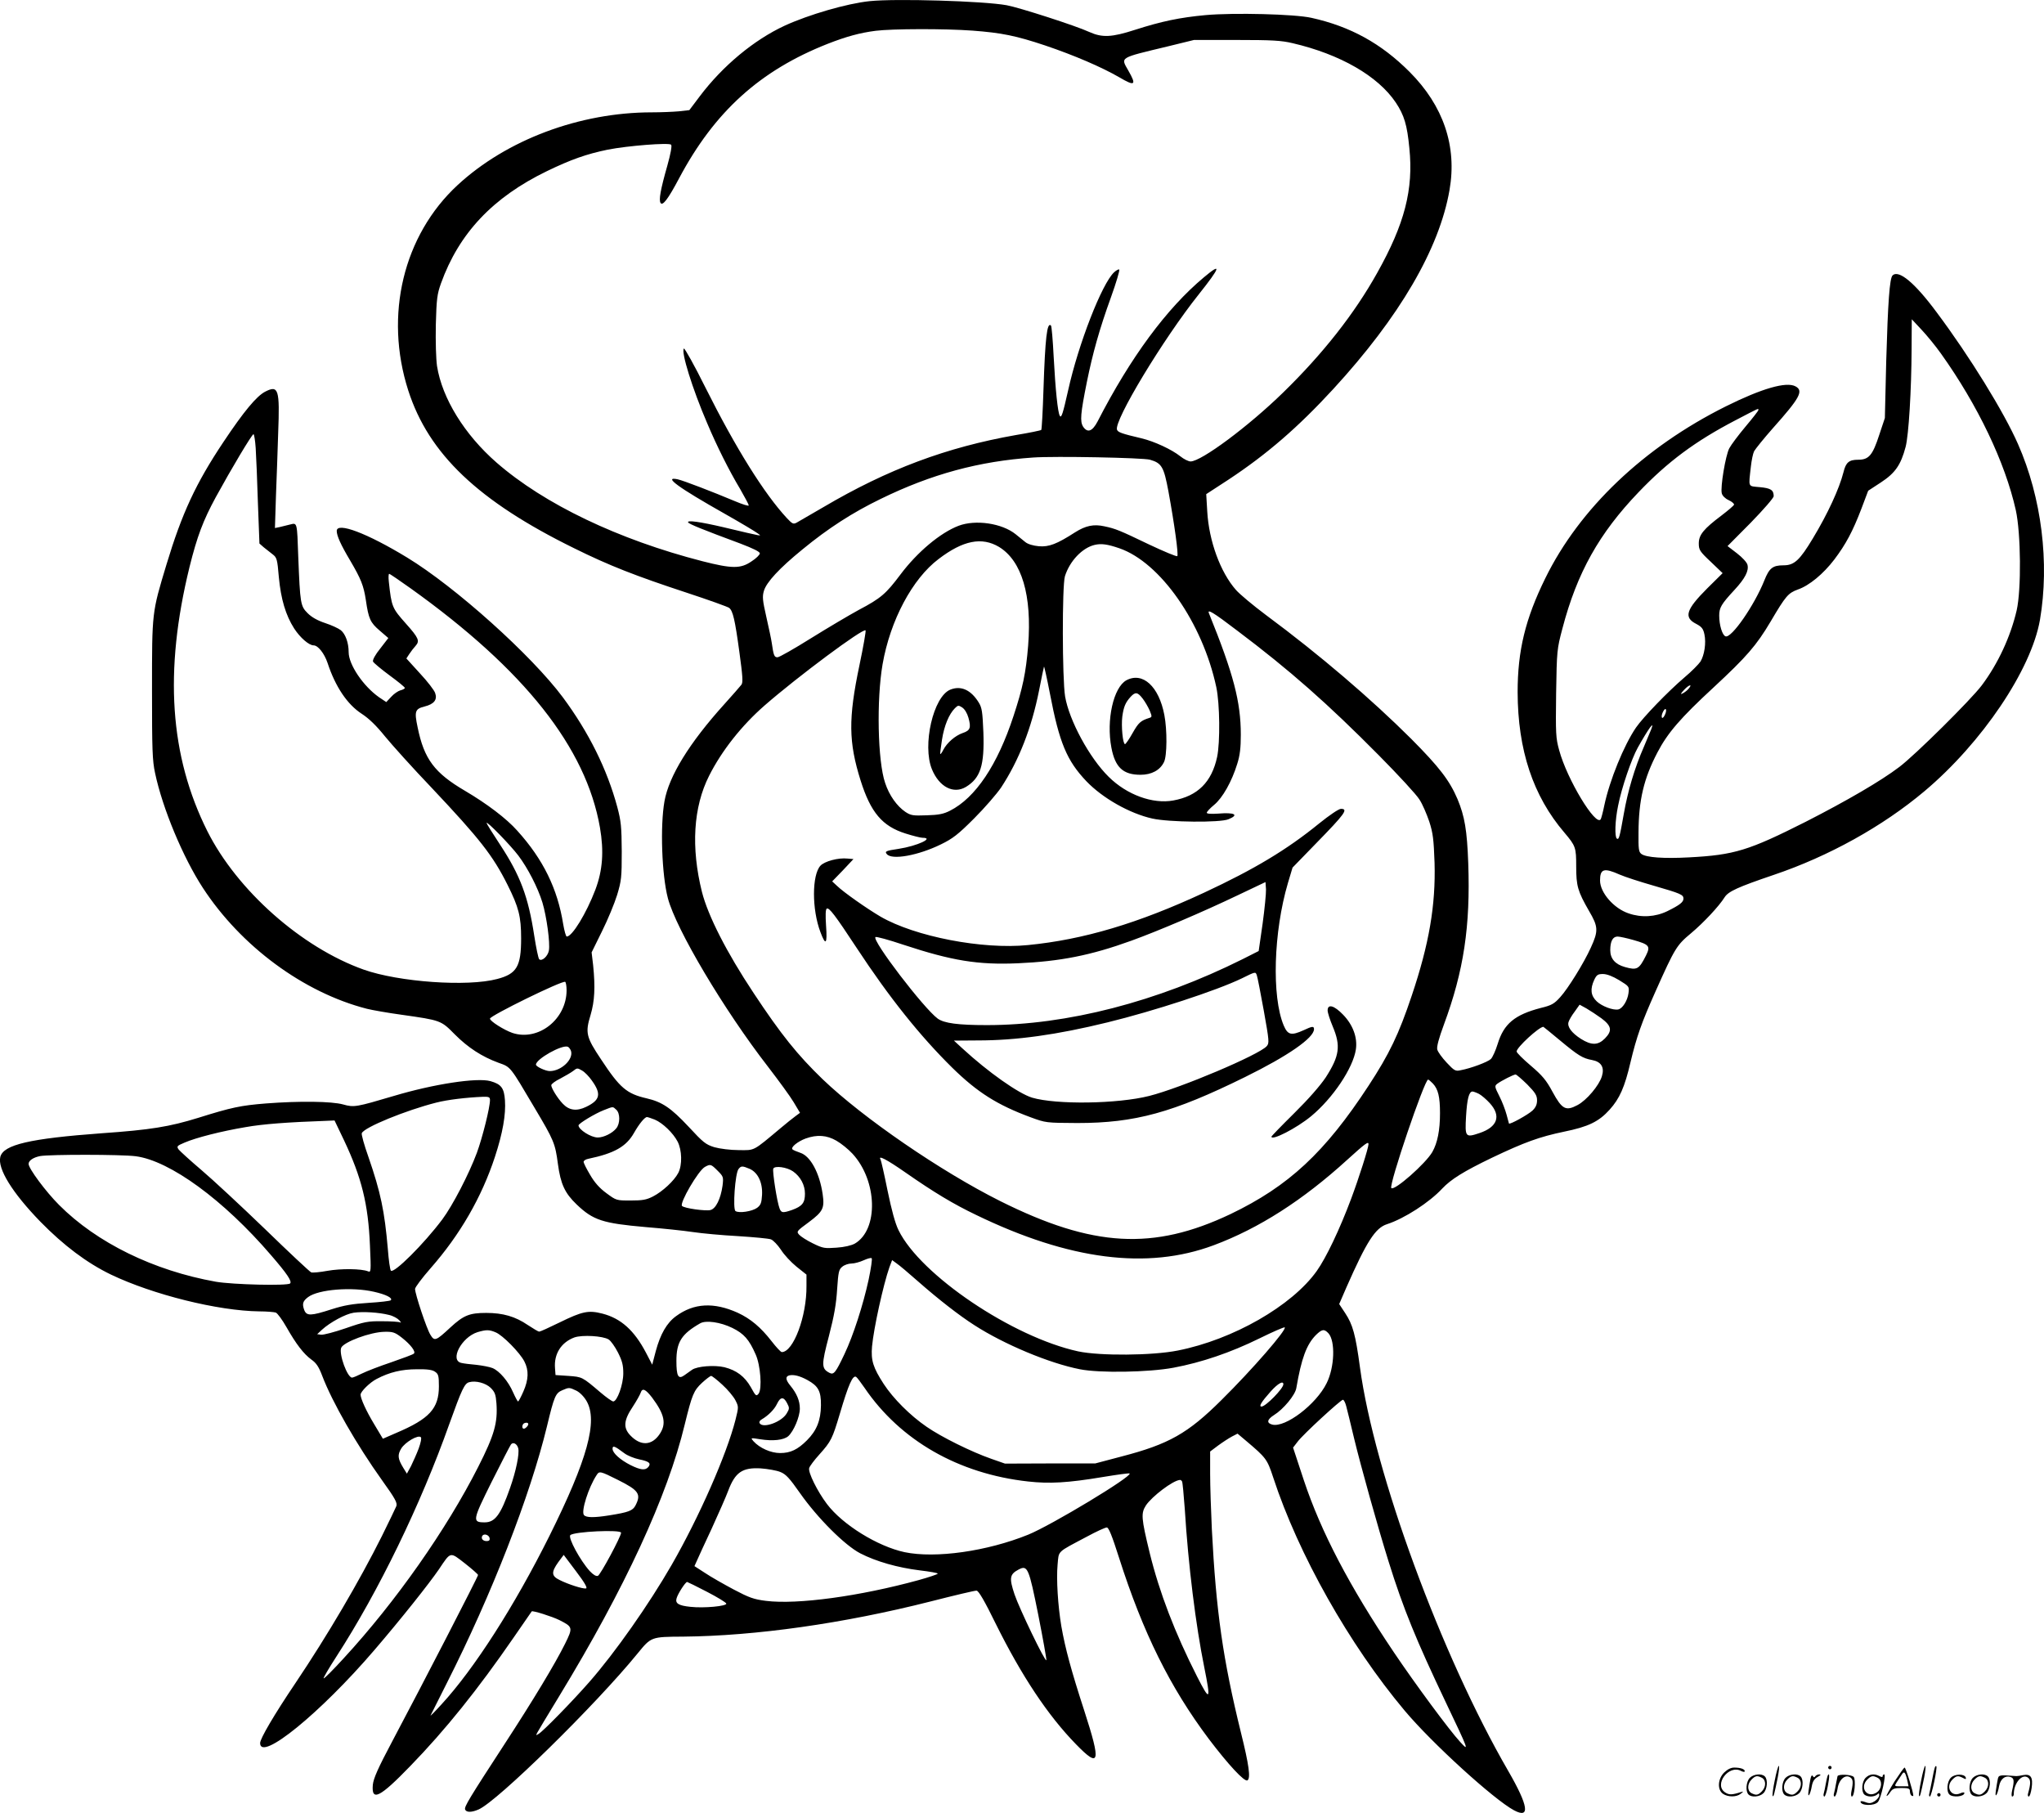<svg version="1.0" xmlns="http://www.w3.org/2000/svg"
  viewBox="0 0 1200.546 1064.614"
 preserveAspectRatio="xMidYMid meet">
<g transform="translate(-0.215,1064.972) scale(0.1,-0.1)"
fill="#000000" stroke="none">
<path d="M5110 10643 c-134 -14 -357 -79 -499 -144 -181 -84 -364 -236 -499
-415 l-61 -81 -62 -7 c-34 -3 -105 -6 -158 -6 -424 0 -853 -161 -1141 -427
-319 -295 -432 -764 -290 -1206 120 -373 411 -650 975 -927 206 -102 363 -163
658 -260 131 -43 245 -84 252 -90 22 -18 34 -69 60 -260 19 -139 22 -178 12
-191 -7 -9 -52 -61 -101 -115 -205 -227 -325 -422 -351 -569 -26 -146 -16
-433 20 -570 48 -182 329 -655 587 -988 63 -82 132 -176 152 -210 l37 -62 -27
-20 c-15 -11 -54 -42 -87 -70 -165 -138 -150 -130 -246 -129 -49 0 -111 8
-143 17 -51 16 -65 27 -152 121 -103 110 -155 145 -246 166 -117 27 -157 61
-267 228 -89 133 -94 157 -62 262 24 81 28 163 15 291 l-9 76 61 124 c34 68
74 165 89 214 25 83 27 103 27 255 -1 145 -4 177 -26 260 -60 223 -168 440
-320 645 -184 247 -632 649 -915 821 -235 143 -413 210 -413 156 0 -28 23 -80
79 -174 64 -109 79 -147 92 -232 16 -110 26 -132 81 -179 l51 -44 -47 -61
c-30 -37 -46 -67 -43 -77 4 -8 47 -44 97 -81 49 -36 90 -69 90 -74 0 -4 -12
-11 -26 -14 -14 -4 -39 -21 -54 -38 l-29 -31 -42 28 c-93 65 -179 192 -179
265 0 56 -19 107 -46 129 -14 11 -55 30 -92 42 -45 15 -79 34 -103 58 -42 42
-44 56 -55 331 -7 205 -6 200 -47 190 -18 -4 -45 -11 -61 -15 l-29 -6 6 188
c4 103 10 269 13 369 10 258 2 284 -76 244 -51 -26 -127 -118 -245 -295 -163
-244 -244 -419 -335 -720 -86 -285 -85 -277 -85 -735 0 -353 2 -416 18 -490
44 -208 164 -495 280 -673 224 -344 593 -616 964 -711 32 -8 123 -24 203 -35
233 -33 232 -33 314 -116 77 -77 158 -130 256 -166 73 -26 66 -18 211 -263
115 -193 122 -210 138 -331 16 -119 41 -172 110 -238 97 -93 154 -111 406
-133 99 -8 223 -21 276 -29 53 -8 172 -19 265 -24 94 -6 181 -14 194 -19 14
-5 40 -33 59 -61 18 -29 59 -73 91 -99 l59 -47 0 -66 c2 -178 -77 -389 -145
-389 -6 0 -33 29 -60 64 -63 81 -123 132 -199 167 -140 63 -257 57 -362 -20
-54 -39 -92 -105 -119 -205 l-21 -80 -37 71 c-69 131 -147 201 -256 229 -82
21 -118 13 -251 -52 -61 -30 -114 -54 -120 -54 -5 0 -35 18 -67 39 -73 50
-146 71 -244 71 -98 0 -133 -14 -210 -85 -86 -80 -94 -83 -118 -43 -22 35 -90
239 -90 269 0 9 41 64 91 121 174 198 300 417 378 654 46 140 65 249 59 333
-5 72 -22 94 -85 112 -79 22 -334 -17 -568 -87 -220 -65 -233 -68 -297 -50
-68 19 -258 21 -454 6 -149 -12 -201 -23 -396 -84 -171 -53 -282 -71 -568 -91
-422 -31 -578 -67 -596 -139 -17 -69 70 -210 235 -380 137 -140 274 -243 415
-311 247 -118 628 -213 871 -216 44 0 88 -4 97 -7 10 -4 38 -42 63 -86 57
-100 100 -156 146 -190 29 -20 44 -43 64 -96 59 -155 202 -404 352 -614 77
-107 90 -132 83 -151 -5 -12 -43 -91 -85 -176 -132 -264 -320 -584 -507 -862
-126 -187 -208 -327 -208 -353 0 -112 354 176 671 546 157 183 320 388 379
474 71 106 64 104 153 35 42 -33 77 -64 77 -68 0 -10 -327 -644 -503 -975 -85
-160 -111 -219 -115 -257 -9 -100 41 -75 219 109 208 214 398 451 609 757 57
83 104 151 105 152 4 7 121 -30 163 -51 79 -40 80 -44 33 -139 -58 -117 -189
-334 -354 -587 -207 -318 -239 -370 -233 -386 7 -18 38 -18 79 0 110 47 688
614 934 916 80 98 79 98 268 99 424 4 942 77 1451 206 141 36 263 65 272 64
12 0 48 -62 114 -197 151 -304 305 -536 470 -705 140 -144 148 -110 49 196
-77 237 -112 366 -135 497 -20 119 -30 276 -22 362 8 84 -7 69 172 164 55 30
108 54 117 54 11 0 30 -46 72 -178 141 -441 299 -760 528 -1065 113 -149 209
-253 226 -242 20 12 9 91 -38 280 -106 431 -146 710 -171 1195 -5 107 -10 254
-10 325 l0 131 48 36 c26 19 63 43 80 52 l33 17 51 -43 c117 -99 123 -107 158
-213 148 -453 448 -984 772 -1370 161 -192 525 -523 643 -586 96 -51 85 25
-34 231 -393 678 -787 1749 -871 2370 -26 193 -42 251 -87 319 l-35 53 42 97
c119 270 170 350 239 372 102 33 249 128 324 209 52 55 126 101 292 181 193
92 280 123 423 153 143 29 205 59 268 129 59 65 89 133 123 279 36 150 64 230
147 416 114 255 124 271 208 341 74 62 165 159 198 212 22 34 76 59 288 131
323 109 640 285 885 491 339 285 628 714 679 1007 57 334 10 717 -129 1032
-82 187 -284 515 -478 774 -128 173 -223 252 -259 216 -17 -17 -27 -155 -37
-502 l-8 -335 -33 -99 c-39 -120 -61 -146 -124 -146 -53 0 -72 -15 -86 -73
-25 -98 -93 -245 -180 -389 -77 -128 -109 -158 -172 -158 -64 0 -84 -16 -113
-89 -58 -145 -193 -341 -228 -328 -19 7 -37 66 -37 122 0 46 12 67 90 151 62
67 85 112 76 147 -3 14 -31 44 -61 67 l-56 43 136 137 c76 78 135 146 135 156
0 36 -17 47 -81 53 -72 7 -67 -5 -53 121 4 36 12 76 19 90 8 14 57 75 110 135
159 178 182 220 133 246 -54 29 -197 -12 -410 -118 -481 -240 -858 -599 -1059
-1008 -118 -240 -163 -426 -163 -670 1 -339 90 -609 275 -825 66 -78 69 -87
69 -198 0 -115 9 -146 75 -261 55 -93 56 -118 11 -216 -41 -91 -135 -242 -180
-291 -35 -39 -51 -48 -113 -63 -154 -40 -218 -93 -254 -211 -12 -39 -30 -79
-40 -89 -19 -18 -118 -55 -178 -66 -30 -7 -37 -3 -82 45 -27 29 -52 63 -55 77
-4 16 9 65 39 146 117 316 156 578 143 947 -7 195 -21 276 -63 377 -47 110
-107 188 -272 354 -236 235 -537 493 -853 727 -75 56 -154 122 -176 147 -92
104 -159 288 -169 461 l-6 102 132 86 c224 148 407 306 614 531 389 423 623
823 683 1169 45 257 -36 495 -235 694 -166 166 -346 266 -576 317 -97 22 -456
31 -622 16 -151 -14 -257 -36 -413 -86 -139 -45 -194 -47 -270 -13 -77 36
-413 144 -485 157 -138 25 -654 40 -805 24z m603 -173 c173 -13 256 -30 427
-87 172 -58 334 -128 436 -187 93 -55 103 -47 53 40 -45 79 -56 72 231 141
l155 38 250 0 c209 0 263 -3 330 -19 279 -65 501 -193 605 -348 50 -75 67
-132 80 -268 25 -243 -28 -446 -189 -733 -134 -240 -319 -475 -553 -703 -203
-198 -480 -404 -543 -404 -12 0 -39 13 -60 30 -50 40 -153 88 -229 106 -115
27 -137 35 -143 50 -20 51 271 533 480 795 128 161 137 190 30 100 -218 -182
-431 -470 -624 -846 -31 -59 -59 -69 -85 -31 -19 31 -16 74 22 263 34 168 74
311 141 496 31 86 53 160 49 164 -3 3 -17 -4 -30 -16 -72 -67 -210 -422 -270
-693 -31 -138 -40 -166 -49 -150 -12 18 -26 157 -36 345 -5 99 -12 182 -16
185 -23 23 -34 -72 -44 -376 -4 -127 -10 -234 -13 -237 -3 -3 -70 -17 -149
-30 -408 -72 -753 -201 -1130 -423 -74 -43 -145 -84 -157 -91 -20 -11 -26 -8
-58 26 -132 142 -300 410 -478 766 -65 131 -123 234 -127 230 -18 -18 50 -237
137 -439 57 -135 128 -277 194 -387 27 -47 50 -90 50 -95 0 -6 -37 6 -82 25
-131 55 -300 120 -335 128 -89 19 1 -47 279 -204 92 -52 177 -103 190 -113 26
-19 43 -22 -202 36 -133 31 -215 43 -206 28 6 -10 85 -42 306 -124 76 -29 115
-48 115 -58 0 -8 -22 -30 -49 -47 -64 -44 -115 -43 -288 1 -494 127 -929 335
-1209 579 -189 165 -320 378 -350 567 -6 43 -9 142 -7 244 4 151 8 179 30 241
106 295 305 506 623 660 141 68 231 100 357 126 118 23 358 42 372 29 6 -6 -3
-54 -22 -122 -41 -144 -51 -203 -40 -220 12 -19 44 22 109 145 208 391 475
633 874 790 108 42 187 64 281 76 97 12 403 13 567 1z m5689 -1896 c217 -304
377 -639 440 -920 30 -136 33 -466 5 -589 -36 -154 -109 -312 -205 -440 -63
-84 -391 -409 -484 -479 -109 -83 -311 -200 -550 -322 -335 -169 -419 -195
-685 -209 -146 -8 -252 -1 -280 20 -16 12 -18 28 -17 127 1 189 31 316 111
469 60 115 136 203 331 383 193 179 251 246 334 386 89 151 103 167 160 188
67 23 150 92 214 176 68 90 108 165 159 298 l40 106 75 49 c84 55 117 103 145
209 18 70 34 331 35 574 l1 175 57 -61 c31 -33 83 -96 114 -140z m-1072 -332
c0 -5 -34 -48 -76 -98 -41 -49 -84 -106 -95 -127 -22 -42 -53 -229 -44 -264 3
-14 20 -31 40 -40 20 -9 34 -22 32 -27 -2 -6 -35 -34 -73 -63 -105 -79 -134
-114 -134 -164 0 -38 5 -47 70 -108 l70 -67 -90 -89 c-125 -125 -140 -171 -65
-209 32 -17 41 -28 48 -61 11 -51 0 -122 -23 -160 -11 -16 -53 -59 -95 -94
-97 -83 -241 -232 -284 -294 -71 -104 -155 -310 -186 -457 -8 -40 -18 -76 -21
-81 -28 -46 -198 234 -244 405 -20 72 -21 96 -18 334 4 252 5 260 37 381 86
328 216 559 447 800 172 180 334 300 568 422 146 76 136 72 136 61z m-8826
-224 c3 -46 9 -190 13 -322 l9 -238 25 -22 c14 -11 38 -30 52 -41 25 -19 28
-28 37 -135 12 -128 40 -223 90 -301 35 -54 87 -99 114 -99 26 0 63 -47 82
-103 46 -140 116 -244 201 -299 43 -28 86 -70 136 -132 41 -50 164 -187 275
-303 282 -299 359 -397 445 -569 66 -132 80 -186 80 -315 0 -165 -26 -208
-140 -238 -175 -47 -579 -18 -785 55 -365 130 -743 465 -918 813 -221 442
-255 938 -105 1550 45 181 80 274 155 412 92 168 212 369 221 369 4 0 10 -37
13 -82z m5253 -68 c69 -20 81 -42 108 -186 35 -191 60 -372 52 -380 -4 -4 -78
27 -165 68 -175 84 -197 93 -263 107 -63 14 -110 4 -172 -35 -107 -69 -154
-87 -213 -82 -33 3 -64 12 -79 24 -13 10 -39 32 -58 47 -80 64 -235 87 -335
49 -107 -41 -242 -154 -341 -286 -85 -113 -114 -139 -245 -208 -55 -30 -182
-105 -280 -166 -99 -62 -187 -112 -197 -112 -19 0 -23 9 -34 85 -3 22 -18 91
-32 153 -22 97 -24 118 -14 152 15 51 91 133 226 243 152 125 295 217 460 297
299 146 577 221 895 243 126 9 646 -1 687 -13z m-887 -512 c134 -82 194 -284
171 -579 -13 -161 -32 -250 -86 -414 -94 -287 -223 -480 -373 -556 -37 -19
-66 -25 -137 -27 -81 -3 -93 -1 -125 20 -50 34 -95 97 -119 170 -44 128 -51
489 -15 697 45 258 175 502 329 618 144 110 254 131 355 71z m707 -8 c240 -83
488 -437 569 -815 21 -98 23 -324 5 -410 -32 -148 -114 -230 -258 -256 -120
-22 -272 33 -379 139 -113 111 -232 331 -256 472 -17 103 -18 650 -1 706 28
89 102 167 175 184 39 9 75 4 145 -20z m-4162 -236 c668 -478 1029 -934 1111
-1404 24 -140 16 -251 -27 -365 -53 -139 -136 -275 -168 -275 -5 0 -14 33 -21
73 -33 207 -117 380 -270 549 -63 71 -178 158 -307 234 -179 105 -240 186
-278 373 -20 94 -15 108 41 122 56 14 76 40 62 79 -5 16 -45 68 -89 115 l-80
88 17 26 c9 14 26 36 37 48 26 29 18 47 -57 131 -81 91 -84 98 -100 245 -3 26
-2 47 2 47 4 0 61 -39 127 -86z m4852 -246 c311 -234 534 -431 834 -734 114
-115 221 -231 238 -259 18 -27 43 -86 58 -130 22 -68 26 -104 31 -242 7 -250
-32 -477 -134 -780 -76 -227 -132 -343 -253 -528 -257 -393 -470 -591 -812
-755 -453 -215 -808 -195 -1351 76 -350 175 -807 489 -1044 716 -148 143 -244
262 -406 507 -158 238 -267 452 -303 593 -65 261 -51 498 42 682 74 147 191
295 326 413 195 170 578 455 593 441 3 -4 -13 -96 -36 -205 -66 -314 -64 -451
7 -677 59 -187 127 -268 264 -311 44 -14 89 -25 99 -25 73 0 -30 -48 -140 -65
-75 -11 -83 -15 -69 -31 30 -36 184 -8 317 57 70 34 101 58 195 152 62 62 133
144 159 182 105 160 179 349 223 570 14 72 27 134 29 140 1 5 17 -66 35 -159
55 -288 99 -393 214 -514 95 -99 253 -189 387 -219 98 -22 399 -25 448 -4 63
26 37 41 -60 33 -43 -3 -68 -1 -68 5 0 6 20 27 43 46 50 41 104 137 136 241
16 50 21 95 21 171 0 194 -43 357 -187 713 -12 28 25 6 164 -100z m2653 -343
c-7 -9 -23 -21 -34 -27 -16 -8 -14 -3 8 21 29 31 51 36 26 6z m-141 -157 c-7
-13 -14 -18 -16 -11 -3 7 1 22 8 35 7 13 14 18 16 11 3 -7 -1 -22 -8 -35z
m-78 -80 c-5 -13 -25 -60 -44 -105 -54 -123 -94 -259 -117 -390 -25 -142 -29
-155 -41 -148 -14 9 -11 107 7 193 21 107 79 276 116 342 63 112 100 163 79
108z m-6654 -743 c55 -73 114 -187 141 -275 25 -83 46 -238 38 -282 -6 -34
-42 -66 -57 -51 -5 5 -18 67 -29 138 -35 229 -82 354 -201 535 -43 65 -79 123
-79 127 0 14 140 -130 187 -192z m6468 -111 c32 -14 122 -43 199 -65 159 -46
176 -53 176 -76 0 -21 -22 -38 -95 -74 -70 -34 -152 -39 -227 -13 -87 29 -168
122 -168 193 0 69 23 76 115 35z m80 -384 c95 -27 102 -36 75 -91 -41 -82 -53
-88 -124 -68 -57 16 -86 49 -86 99 0 53 15 80 43 80 12 0 53 -9 92 -20z m-83
-236 c60 -37 60 -37 55 -77 -6 -44 -35 -90 -60 -95 -30 -6 -95 18 -126 47 -36
34 -40 73 -15 127 14 29 21 34 51 34 23 0 57 -13 95 -36z m-6182 -59 c0 -171
-166 -301 -318 -251 -49 17 -132 69 -132 84 0 17 426 226 442 216 4 -3 8 -25
8 -49z m6078 -165 c60 -45 65 -73 21 -118 -40 -41 -79 -42 -141 -3 -55 35 -82
72 -73 99 3 11 19 39 36 61 l29 41 40 -22 c22 -13 62 -39 88 -58z m-243 -130
c107 -89 133 -105 188 -115 54 -10 74 -43 58 -95 -16 -54 -90 -142 -144 -170
-68 -36 -90 -25 -146 78 -37 69 -60 96 -128 154 -46 39 -83 76 -83 83 0 24
131 144 157 145 1 0 45 -36 98 -80z m-5809 -62 c15 -49 -57 -118 -125 -118
-24 0 -81 26 -81 38 1 33 152 118 187 105 7 -3 15 -14 19 -25z m122 -173 c57
-79 50 -115 -33 -155 -56 -27 -100 -21 -137 18 -31 32 -68 92 -68 109 0 7 24
25 53 39 28 15 63 35 76 45 22 18 25 18 52 2 16 -9 41 -35 57 -58z m5494 -23
c48 -49 58 -65 58 -94 0 -24 -8 -42 -27 -60 -26 -24 -132 -83 -138 -76 -1 2
-7 25 -14 52 -7 26 -25 75 -42 108 -29 57 -29 61 -12 74 23 17 95 54 107 54 5
0 35 -26 68 -58z m-554 5 c31 -33 42 -78 42 -174 0 -101 -15 -175 -45 -228
-39 -68 -223 -230 -241 -212 -16 16 195 637 216 637 4 0 16 -11 28 -23z m271
-61 c15 -8 44 -33 64 -55 68 -75 44 -140 -61 -175 -83 -28 -86 -24 -79 99 6
101 17 145 38 145 5 0 22 -6 38 -14z m-5809 -36 c0 -44 -44 -220 -77 -310 -47
-126 -142 -309 -203 -391 -108 -144 -284 -319 -302 -301 -5 5 -13 62 -18 128
-19 221 -42 332 -114 540 -25 70 -42 132 -39 139 12 34 260 135 438 180 66 17
177 30 273 34 36 1 42 -2 42 -19z m742 -57 c23 -21 23 -81 0 -109 -23 -29 -74
-54 -109 -54 -40 0 -112 46 -113 71 0 11 96 69 147 89 59 23 53 23 75 3z m226
-58 c47 -20 108 -79 134 -129 26 -50 28 -138 4 -184 -24 -46 -92 -109 -148
-138 -39 -20 -62 -24 -132 -24 -83 0 -84 0 -142 43 -41 30 -70 63 -96 108 -21
35 -38 69 -38 76 0 7 12 15 28 18 152 32 222 71 268 152 30 53 63 93 76 93 5
0 25 -7 46 -15z m-1825 -122 c103 -218 142 -374 152 -617 7 -153 6 -159 -11
-152 -39 16 -161 17 -239 3 -43 -8 -86 -12 -95 -9 -8 3 -130 117 -270 253
-140 135 -309 292 -375 348 -66 56 -126 111 -134 121 -12 18 -10 21 35 40 67
29 216 67 359 91 101 18 247 29 476 37 l46 2 56 -117z m2892 -2 c28 -16 70
-50 94 -76 147 -159 154 -446 14 -528 -20 -11 -61 -21 -108 -24 -69 -5 -79 -4
-138 25 -35 17 -71 40 -81 51 -17 19 -15 21 57 74 83 62 93 82 81 164 -18 125
-72 224 -131 243 -21 7 -42 16 -46 20 -13 12 31 47 77 64 67 24 124 20 181
-13z m3125 -20 c0 -22 -56 -198 -102 -321 -67 -179 -147 -347 -202 -424 -146
-205 -492 -403 -816 -467 -150 -30 -458 -32 -585 -5 -386 84 -926 448 -1055
711 -20 40 -41 118 -65 234 -19 95 -38 177 -41 182 -17 28 38 -1 147 -77 165
-115 281 -185 415 -249 547 -265 1005 -323 1394 -178 266 99 525 265 785 502
107 97 125 110 125 92z m-7241 -71 c201 -26 517 -257 795 -581 96 -111 124
-154 112 -166 -15 -15 -337 -7 -436 10 -365 65 -700 229 -921 451 -78 78 -179
214 -179 241 0 19 27 38 68 46 56 10 476 10 561 -1z m3418 -85 c34 -34 35 -37
29 -88 -11 -77 -39 -135 -71 -143 -30 -7 -153 10 -167 24 -16 16 95 207 134
229 33 18 36 17 75 -22z m188 11 c48 -21 77 -80 73 -153 -3 -47 -7 -59 -29
-76 -29 -21 -106 -33 -127 -19 -17 12 -2 223 18 247 15 19 22 19 65 1z m255
-15 c44 -31 70 -80 70 -131 0 -54 -16 -74 -77 -96 -53 -18 -62 -17 -72 9 -15
38 -43 218 -37 234 8 19 80 9 116 -16z m444 -636 c-32 -147 -90 -328 -142
-437 -52 -110 -63 -123 -88 -110 -48 25 -48 46 -3 217 31 119 43 190 48 274 7
102 10 116 30 132 13 11 37 19 55 19 17 0 49 9 71 19 22 10 43 16 47 12 4 -3
-4 -60 -18 -126z m288 -8 c124 -109 244 -202 333 -259 175 -113 441 -224 620
-259 115 -23 404 -18 549 9 166 31 336 89 505 172 79 39 146 68 149 65 13 -13
-190 -247 -371 -426 -198 -197 -310 -260 -587 -332 l-155 -41 -265 0 -265 -1
-80 28 c-118 41 -295 129 -380 188 -98 67 -197 167 -252 251 -63 97 -76 139
-69 221 10 108 66 362 102 465 l16 42 26 -19 c15 -10 71 -57 124 -104z m-3193
-63 c71 -16 112 -37 98 -50 -4 -4 -63 -11 -130 -15 -95 -6 -143 -14 -218 -38
-121 -39 -146 -40 -160 -4 -13 36 -9 52 23 76 60 45 257 61 387 31z m88 -136
c23 -5 50 -20 60 -31 10 -11 13 -17 6 -13 -7 4 -54 7 -106 7 -84 1 -105 -3
-214 -41 -67 -23 -132 -40 -145 -38 l-23 3 28 26 c48 44 139 93 186 100 55 8
150 2 208 -13z m2016 -76 c69 -34 99 -68 138 -157 28 -63 38 -200 17 -229 -14
-17 -17 -15 -46 38 -36 63 -84 99 -155 117 -59 14 -160 6 -190 -15 -12 -9 -32
-23 -45 -32 -36 -26 -47 -6 -47 84 0 111 30 158 140 221 34 19 118 7 188 -27z
m-1390 -26 c42 -17 143 -120 169 -171 27 -52 25 -107 -6 -177 -14 -32 -28 -58
-31 -58 -3 0 -16 24 -29 53 -28 65 -80 126 -121 143 -17 7 -60 15 -95 19 -36
3 -75 8 -87 11 -72 14 -1 151 94 181 51 15 68 15 106 -1z m4892 -6 c41 -46 36
-199 -11 -293 -61 -124 -242 -262 -319 -243 -35 9 -31 30 10 56 55 34 124 117
131 158 30 175 60 256 115 312 36 35 49 37 74 10z m-5442 -26 c51 -40 83 -82
70 -93 -4 -5 -64 -27 -133 -51 -69 -23 -146 -53 -172 -66 -26 -13 -52 -24 -58
-24 -28 0 -78 138 -64 175 14 34 172 93 255 94 49 1 61 -3 102 -35z m1214 -10
c13 -8 37 -42 55 -77 25 -50 31 -74 31 -122 0 -66 -36 -165 -59 -165 -7 0 -41
24 -75 53 -108 92 -107 91 -188 97 l-76 5 -3 40 c-7 84 36 152 114 181 47 16
167 9 201 -12z m-1019 -190 c19 -13 22 -24 22 -85 0 -130 -55 -191 -251 -274
l-78 -34 -52 87 c-46 76 -79 149 -79 172 0 18 55 72 94 92 76 40 148 57 236
57 62 1 92 -3 108 -15z m2186 -48 c64 -35 81 -65 80 -149 -1 -88 -25 -148 -82
-205 -55 -55 -97 -75 -158 -75 -54 0 -120 29 -157 70 -17 20 -17 20 40 11 75
-12 138 -5 165 18 32 29 68 114 68 162 0 46 -18 89 -56 135 -28 34 -30 54 -6
60 26 6 62 -3 106 -27z m-499 -28 c31 -28 65 -69 76 -90 20 -39 20 -40 1 -116
-52 -204 -213 -570 -375 -852 -133 -231 -332 -515 -484 -688 -98 -112 -272
-290 -297 -304 -23 -12 -37 -39 121 222 386 634 636 1175 737 1595 43 176 53
199 101 244 25 23 49 41 54 41 5 0 35 -23 66 -52z m835 -18 c210 -309 552
-505 961 -550 125 -14 233 -8 437 26 85 14 156 24 159 21 16 -17 -458 -303
-595 -359 -242 -98 -545 -141 -727 -103 -158 34 -364 161 -456 283 -56 74
-112 187 -104 211 3 11 30 47 60 80 69 77 76 92 120 239 51 173 76 229 96 216
5 -3 27 -32 49 -64z m-2196 0 c25 -25 30 -39 34 -91 8 -114 -12 -186 -107
-373 -186 -367 -484 -792 -790 -1124 -62 -68 -115 -121 -118 -118 -3 2 31 60
75 128 248 383 496 894 663 1365 73 203 89 239 117 246 38 11 97 -5 126 -33z
m4656 21 c0 -25 -103 -130 -128 -131 -18 0 -2 26 53 88 42 47 75 66 75 43z
m-4154 -37 c21 -10 45 -34 61 -61 68 -117 6 -343 -218 -793 -205 -411 -442
-781 -634 -989 -37 -41 -66 -70 -64 -65 2 5 45 90 95 189 264 521 490 1101
589 1510 42 175 50 194 90 211 39 17 41 17 81 -2z m446 -41 c74 -99 85 -154
45 -214 -46 -69 -112 -72 -173 -8 -42 44 -39 88 14 167 23 35 44 73 47 83 10
30 28 22 67 -28z m793 -33 c15 -28 14 -33 -2 -60 -30 -51 -139 -90 -159 -58
-4 7 0 16 11 22 41 24 76 60 91 92 20 42 39 43 59 4z m3284 -17 c6 -21 26
-105 46 -188 39 -162 140 -524 203 -725 87 -279 162 -461 337 -829 135 -283
137 -289 84 -231 -64 69 -264 340 -390 527 -261 388 -428 707 -529 1011 l-63
191 27 35 c31 42 253 246 266 246 5 0 14 -17 19 -37z m-4810 -119 c-6 -8 -15
-14 -20 -14 -14 0 -11 28 4 33 20 7 29 -4 16 -19z m-638 -131 c-12 -32 -33
-78 -45 -103 l-24 -44 -21 34 c-33 54 -35 76 -12 114 23 37 99 82 115 66 5 -5
0 -31 -13 -67z m585 2 c8 -32 -13 -134 -48 -233 -55 -157 -88 -202 -149 -202
-74 0 -72 11 41 238 57 114 108 212 113 219 12 17 36 5 43 -22z m623 -29 c18
-14 58 -30 87 -36 59 -12 72 -23 54 -45 -18 -21 -45 -18 -104 11 -61 31 -106
71 -106 96 0 21 12 17 69 -26z m916 -110 c33 -13 54 -36 115 -123 103 -147
264 -308 355 -355 93 -48 220 -84 350 -100 58 -7 105 -15 105 -19 0 -4 -51
-21 -112 -38 -346 -95 -712 -145 -897 -122 -72 9 -99 19 -190 67 -58 31 -134
74 -168 97 l-62 40 14 31 c7 17 47 103 88 191 40 88 84 187 96 220 41 109 83
138 191 132 41 -3 93 -12 115 -21z m-953 -47 c122 -61 137 -83 103 -149 -16
-32 -42 -41 -155 -59 -88 -14 -135 -14 -148 2 -18 21 27 163 74 234 16 26 22
24 126 -28z m3313 -9 c3 -5 10 -78 16 -162 20 -327 65 -686 114 -927 40 -199
35 -207 -42 -56 -130 256 -221 493 -278 725 -50 206 -52 233 -22 280 36 53
158 146 199 149 4 1 10 -3 13 -9z m-3295 -301 c0 -22 -121 -247 -136 -253 -11
-4 -27 6 -48 28 -56 62 -129 196 -114 211 21 21 298 34 298 14z m-772 -32 c2
-11 -3 -17 -17 -17 -23 0 -35 15 -26 31 10 15 39 6 43 -14z m566 -295 c-17 -4
-105 24 -156 50 -47 23 -49 45 -7 104 l32 43 73 -97 c51 -67 68 -98 58 -100z
m2657 -158 c27 -137 48 -255 47 -263 -4 -19 -160 305 -187 386 -32 96 -29 118
24 146 53 28 60 10 116 -269z m-1946 138 c60 -31 111 -62 113 -69 4 -15 -131
-28 -211 -19 -69 7 -90 20 -81 50 8 28 52 96 62 96 4 -1 56 -26 117 -58z
M5584 6600 c-100 -40 -166 -327 -108 -468 43 -104 127 -147 200 -103 85 52
109 126 102 321 -5 119 -8 143 -27 174 -46 75 -105 101 -167 76z m106 -164
c17 -60 11 -76 -34 -91 -43 -15 -91 -56 -113 -98 -8 -16 -16 -27 -18 -25 -2 1
3 39 10 84 13 83 41 150 76 185 18 18 21 18 43 4 14 -9 29 -34 36 -59z M6618
6655 c-76 -42 -119 -233 -88 -396 22 -116 69 -159 171 -159 65 0 115 27 138
75 18 36 19 188 2 276 -32 168 -127 255 -223 204z m96 -108 c14 -18 32 -50 41
-70 14 -35 14 -38 -2 -43 -51 -16 -64 -28 -98 -88 -20 -36 -41 -66 -45 -66
-13 0 -23 105 -16 162 8 57 18 82 49 116 28 30 41 28 71 -11z M7750 5814
c-189 -154 -381 -269 -675 -406 -387 -180 -708 -276 -1035 -308 -267 -27 -664
50 -866 167 -80 47 -217 143 -256 181 l-28 26 63 65 62 66 -35 3 c-54 6 -135
-16 -159 -42 -50 -54 -51 -256 0 -390 31 -83 41 -71 33 38 -4 61 -3 95 4 100
14 8 49 -38 176 -231 192 -292 373 -518 562 -704 147 -144 264 -218 459 -290
90 -33 90 -33 275 -34 339 0 561 61 985 270 252 124 405 230 405 281 0 19 -10
18 -61 -6 -73 -33 -93 -28 -117 28 -71 170 -60 549 25 837 l27 90 136 140
c173 177 193 205 148 205 -14 -1 -67 -37 -128 -86z m-332 -589 l-23 -160 -95
-48 c-501 -250 -1031 -387 -1501 -387 -171 0 -251 11 -289 38 -82 60 -387 459
-366 479 4 4 78 -16 164 -45 285 -94 438 -119 671 -109 250 11 429 46 669 133
157 57 416 167 627 268 l160 76 3 -43 c1 -23 -8 -114 -20 -202z m-34 -302 c4
-10 22 -103 41 -208 32 -179 33 -191 17 -209 -46 -51 -504 -245 -690 -292
-186 -47 -546 -52 -688 -10 -81 25 -258 150 -409 289 l-50 46 140 1 c227 0
464 33 762 106 274 67 641 187 788 258 83 41 81 40 89 19z M7800 4716 c0 -13
14 -56 30 -94 48 -114 40 -173 -41 -299 -33 -49 -100 -126 -185 -210 -74 -73
-134 -135 -134 -138 0 -26 147 49 233 120 127 105 247 283 263 393 10 69 -17
143 -75 203 -53 55 -91 65 -91 25z M10426 194 c-10 -47 -15 -88 -12 -91 5 -6
9 7 30 110 7 37 10 67 6 67 -4 0 -15 -39 -24 -86z M10740 270 c0 -5 5 -10 10
-10 6 0 10 5 10 10 0 6 -4 10 -10 10 -5 0 -10 -4 -10 -10z M11286 194 c-10
-47 -15 -88 -12 -91 5 -6 9 7 30 110 7 37 10 67 6 67 -4 0 -15 -39 -24 -86z
M11366 269 c-3 -8 -10 -41 -16 -74 -6 -33 -14 -68 -16 -77 -3 -10 -1 -18 3
-18 10 0 46 171 38 178 -2 3 -7 -1 -9 -9z M10129 241 c-38 -38 -41 -101 -7
-125 29 -20 79 -20 104 0 18 14 18 15 1 10 -53 -17 -69 -17 -92 -2 -69 45 21
166 94 126 12 -6 21 -7 21 -1 0 12 -25 21 -62 21 -19 0 -39 -10 -59 -29z
M11130 189 c-28 -45 -49 -83 -47 -85 2 -3 12 7 21 21 14 21 24 25 66 25 43 0
50 -3 50 -19 0 -11 5 -23 10 -26 6 -3 10 -3 10 1 0 20 -44 164 -51 164 -4 0
-30 -37 -59 -81z m75 4 l7 -33 -42 0 c-42 0 -42 0 -28 23 8 12 21 32 29 44 15
25 22 18 34 -34z M10280 210 c-22 -22 -27 -79 -8 -98 19 -19 66 -14 88 8 22
22 27 79 8 98 -19 19 -66 14 -88 -8z m71 0 c25 -14 25 -54 -1 -80 -23 -23 -33
-24 -61 -10 -25 14 -25 54 1 80 23 23 33 24 61 10z M10490 210 c-22 -22 -27
-79 -8 -98 19 -19 66 -14 88 8 22 22 27 79 8 98 -19 19 -66 14 -88 -8z m71 0
c25 -14 25 -54 -1 -80 -23 -23 -33 -24 -61 -10 -25 14 -25 54 1 80 23 23 33
24 61 10z M10636 204 c-3 -16 -8 -47 -11 -69 -8 -51 10 -26 19 27 5 27 15 42
34 53 18 10 22 14 10 15 -9 0 -20 -5 -24 -11 -5 -8 -9 -8 -14 1 -5 8 -10 3
-14 -16z M10737 223 c-2 -4 -7 -26 -11 -48 -4 -22 -9 -48 -12 -57 -3 -10 -1
-18 4 -18 4 0 14 28 20 62 11 58 10 81 -1 61z M10795 220 c-1 -3 -5 -23 -9
-45 -4 -22 -9 -48 -12 -57 -3 -10 -1 -18 4 -18 5 0 13 20 17 45 7 53 44 87 74
68 17 -11 19 -28 8 -80 -4 -18 -3 -33 2 -33 16 0 24 99 11 115 -12 14 -87 18
-95 5z M10960 210 c-22 -22 -27 -79 -8 -98 7 -7 24 -12 38 -12 14 0 31 5 38
12 9 9 12 8 12 -5 0 -9 -12 -24 -26 -34 -21 -13 -32 -15 -55 -6 -16 6 -29 8
-29 3 0 -24 81 -27 102 -2 18 19 50 162 37 162 -5 0 -9 -5 -9 -10 0 -7 -6 -7
-19 0 -30 16 -59 12 -81 -10z m71 0 c29 -16 25 -65 -6 -86 -56 -37 -103 28
-55 76 23 23 33 24 61 10z M11461 211 c-23 -23 -28 -80 -9 -99 19 -19 88 -13
88 9 0 5 -11 4 -24 -2 -54 -25 -89 38 -46 81 23 23 33 24 62 9 16 -9 19 -8 16
3 -8 22 -64 22 -87 -1z M11590 210 c-22 -22 -27 -79 -8 -98 19 -19 66 -14 88
8 22 22 27 79 8 98 -19 19 -66 14 -88 -8z m71 0 c25 -14 25 -54 -1 -80 -23
-23 -33 -24 -61 -10 -25 14 -25 54 1 80 23 23 33 24 61 10z M11736 201 c-3
-14 -8 -44 -11 -66 -8 -51 10 -26 19 27 8 41 35 63 66 53 22 -7 24 -21 11 -77
-5 -22 -5 -38 0 -38 5 0 9 6 9 13 0 68 51 125 85 97 15 -13 15 -35 -1 -92 -3
-10 -1 -18 4 -18 6 0 13 23 17 50 9 63 -5 84 -49 76 -17 -4 -35 -6 -41 -6
-101 8 -104 7 -109 -19z M11380 110 c0 -5 5 -10 10 -10 6 0 10 5 10 10 0 6 -4
10 -10 10 -5 0 -10 -4 -10 -10z"/>
</g>
</svg>
